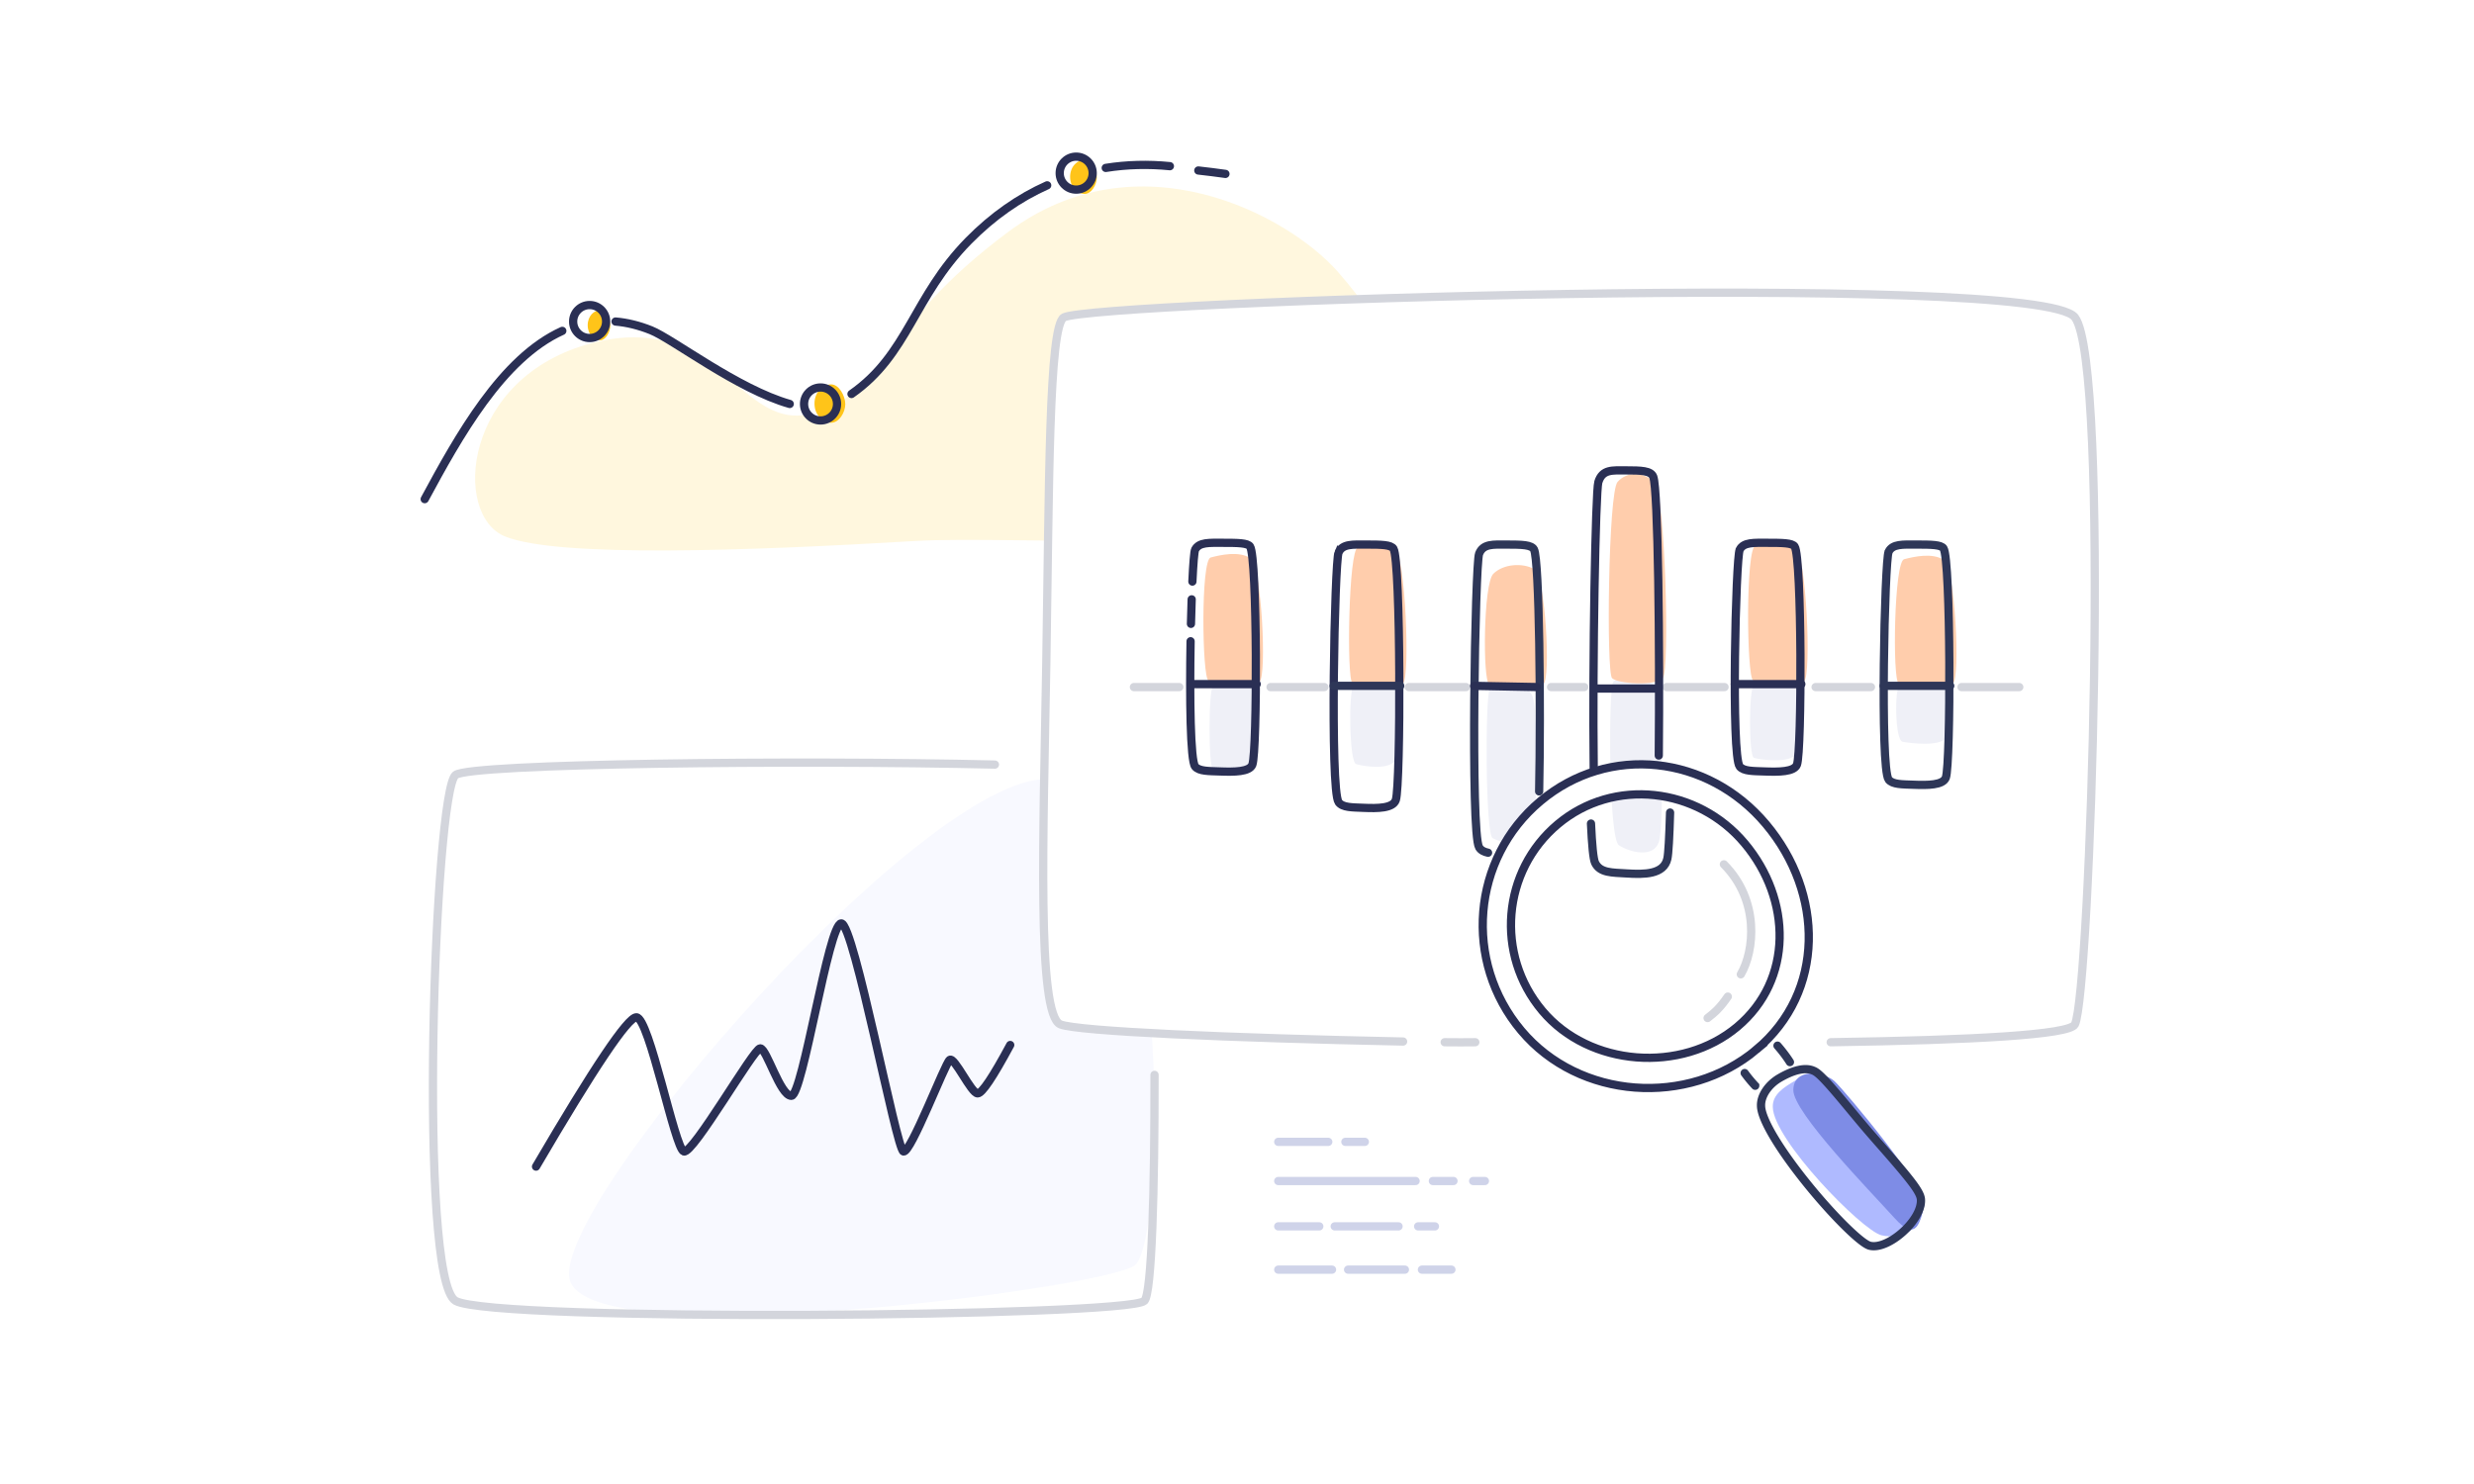 <svg height="360" viewBox="0 0 600 360" width="600" xmlns="http://www.w3.org/2000/svg" xmlns:xlink="http://www.w3.org/1999/xlink"><filter id="a" height="174.2%" width="152.7%" x="-26.6%" y="-37.4%"><feOffset dy="2" in="SourceAlpha" result="shadowOffsetOuter1"/><feGaussianBlur in="shadowOffsetOuter1" result="shadowBlurOuter1" stdDeviation="16"/><feColorMatrix in="shadowBlurOuter1" result="shadowMatrixOuter1" values="0 0 0 0 0 0 0 0 0 0 0 0 0 0 0 0 0 0 0.04 0"/><feMerge><feMergeNode in="shadowMatrixOuter1"/><feMergeNode in="SourceGraphic"/></feMerge></filter><g fill="none" fill-rule="evenodd"><path d="m122.566 130.17c12.95 5.12 58.324 3.507 99.365 1.066 24.19-1.438 91.49 4.103 112.353-9.465 20.865-13.568 2.274-42.121-9.86-55.876-12.132-13.754-48.272-33.162-79.899-9.65-31.626 23.513-28.571 38.23-46.944 43.876s-22.568-25.1-54.006-16.892-33.958 41.82-21.009 46.94z" fill="#fff7de"/><path d="m103 121.085c8.149-15.104 18.732-34.22 33.37-40.817m12.91-2.268c2.747.236 5.611.918 8.6 2.115 5.292 2.12 20.984 14.29 33.648 17.88m14.978-2.42c13.784-9.613 14.956-23.49 28.393-37.167 5.888-5.992 12.31-10.434 19.064-13.451m14.204-4.224c5.108-.815 10.317-.94 15.554-.422m6.896 1.048c2.194.244 4.387.52 6.578.828" stroke="#2a2f54" stroke-linecap="round" stroke-width="2"/><g transform="translate(139 74)"><circle cx="4" cy="4" fill="#fff" r="4"/><path d="m6.5 8.548c1.38 0 2.5-1.932 2.5-3.532s-1.12-3.765-2.5-3.765-2.97 1.358-2.97 3.648 1.59 3.651 2.97 3.651z" fill="#ffc419"/><circle cx="4" cy="4" r="4" stroke="#2a2f54" stroke-width="2"/></g><g transform="translate(195 93)"><circle cx="4" cy="5" fill="#fff" r="4"/><path d="m6.586 9.548c1.884 0 3.414-2.462 3.414-4.5s-1.529-4.797-3.414-4.797c-1.886-.001-4.056 1.729-4.056 4.648 0 2.918 2.17 4.65 4.055 4.65z" fill="#ffc419"/><circle cx="4" cy="5" r="4" stroke="#2a2f54" stroke-width="2"/></g><g transform="translate(257 38)"><circle cx="4" cy="4" fill="#fff" r="4"/><path d="m6.043 9.048c1.633 0 2.957-2.197 2.957-4.016 0-1.82-1.324-4.281-2.957-4.281-1.633-.001-3.513 1.544-3.513 4.148s1.879 4.15 3.512 4.15z" fill="#ffc419"/><circle cx="4" cy="4" r="4" stroke="#2a2f54" stroke-width="2"/></g><path d="m110.489 187.996c5.143-3.995 164.599-3.995 167.046 0 2.447 3.994 4.033 123.707 0 127.581s-157.832 5.205-167.046 0c-9.215-5.205-5.144-123.587 0-127.581z" fill="#fff"/><path d="m138.142 310.353c4.273 18.586 129.181 2.275 137.04-3.366 7.858-5.641 9.06-113.361-19.562-117.85-28.623-4.489-121.75 102.63-117.478 121.216z" fill="#f8f9ff"/><path d="m130 283c14.14-24.144 22.252-36.216 24.336-36.216 3.127 0 9.315 31.783 11.502 32.545 2.187.763 16.957-25.018 18.528-25.018s4.818 11.524 7.565 11.524 9.015-41.835 12.095-41.835 13.339 54.762 15.079 55.33c1.74.567 10.058-21.327 11.215-22.207 1.158-.88 5.206 8.12 6.786 8.12 1.053 0 3.684-3.914 7.894-11.743" stroke="#2a2f54" stroke-linecap="round" stroke-linejoin="round" stroke-width="2"/><path d="m279.999 260.749c.033 27.685-.642 53.078-2.464 54.828-4.033 3.874-157.832 5.205-167.046 0-9.215-5.205-5.144-123.587 0-127.581 3.598-2.795 82.747-3.634 130.796-2.518" stroke="#d3d5dc" stroke-linecap="round" stroke-linejoin="round" stroke-width="2"/><g filter="url(#a)" transform="translate(253 69)"><path d="m104.794 181.83c-3.163 0-3.713.06-7.425 0m-10.085-.168c-42.124-.854-78.818-2.466-83.096-4.15-5.76-2.27-4.127-46.127-3.438-87.603.7-42.202.54-82.03 4.293-83.932 7.438-3.772 236.501-11.317 245.164 0s3.753 163.862 0 171.534c-1.239 2.534-24.567 3.8-59.223 4.32" fill="#fff" stroke="#d3d5dc" stroke-linecap="round" stroke-width="2"/><path d="m22 95.677h11m22.134 0h13.05m20.483 0h13.86m20.64 0h8.048m19.973 0h14.05m22.084 0h13.426m21.962 0h14.006" stroke="#d3d5dc" stroke-linecap="round" stroke-width="2"/><path d="m41.215 95.201c1.164-1.193 8.237-1.2 9.6.904 1.361 2.105 1.361 15.07 0 18.275-1.363 3.205-8.436 1.827-9.6 1.37s-1.164-19.356 0-20.549z" fill="#eff0f7"/><path d="m40.621 64.239c-2.438.638-2.09 28.833-.561 29.873s10.641 1.456 12.416.203c1.775-1.252.53-28.136-2.25-29.919-2.78-1.782-7.166-.795-9.605-.157z" fill="#ffcdac"/><path d="m36.182 70.08c.203-4.342.44-7.32.666-7.751.967-1.837 3.429-1.65 6.69-1.65 3.709 0 6.034.037 6.622.886 1.785 2.578 1.785 49.695.565 52.928-.672 1.782-4.462 1.778-7.824 1.653-2.74-.101-5.1-.033-6.053-1.192-1.167-1.42-1.342-16.666-1.102-30.393m.087-4.221c.05-2.08.11-4.082.175-5.948m-.355 20.567h16.132" stroke="#2a2f54" stroke-linecap="round" stroke-width="2"/><path d="m75.243 95.382c1.175-1.091 8.977-.925 10.352 1.002 1.375 1.926 1.375 13.793 0 16.727-1.375 2.933-7.96 1.756-9.691 1.254-1.73-.503-1.837-17.89-.661-18.983z" fill="#eff0f7"/><path d="m76.312 61.77c-2.281.705-2.751 31.965-1.333 32.919s10.673 1.345 12.336-.031.57-30.8-2.023-32.744c-2.595-1.943-6.699-.85-8.98-.145z" fill="#ffcdac"/><path d="m71.64 63.003c.966-2.115 3.428-1.899 6.688-1.899 3.71 0 6.035.042 6.623 1.02 1.785 2.968 1.785 57.218.565 60.941-.673 2.051-4.462 2.047-7.824 1.904-2.741-.117-5.1-.039-6.053-1.373-2.12-2.972-.967-58.477 0-60.593z" stroke="#2a2f54" stroke-width="2"/><path d="m70.443 95.382h16.133" stroke="#2e3758" stroke-linecap="round" stroke-width="2"/><path d="m108.318 95.998c1.175-2.089 8.978-1.77 10.352 1.915 1.375 3.685 1.375 26.385 0 31.996-1.374 5.611-7.96 3.36-9.691 2.399-1.73-.962-1.836-34.222-.661-36.31z" fill="#eff0f7"/><path d="m109.163 68.193c-2.442 2.424-2.57 25.89-1.045 26.645 1.525.754 11.446 1.103 13.22.032 1.775-1.071.496-26.301-2.294-27.836-2.791-1.535-7.44-1.265-9.88 1.159z" fill="#ffcdac"/><path d="m107.888 135.861c-.965-.2-1.725-.57-2.174-1.308-2.12-3.492-.966-68.73 0-71.216.967-2.486 3.429-2.232 6.69-2.232 3.709 0 6.034.05 6.622 1.2 1.33 2.598 1.669 38.653 1.25 58.68" stroke="#2e3758" stroke-linecap="round" stroke-width="2"/><path d="m104.519 95.382 15.183.286" stroke="#2a2f54" stroke-linecap="round" stroke-width="2"/><path d="m138.244 94.437c1.18-1.496 9.02-1.267 10.402 1.373 1.381 2.64 2.039 33.436.657 37.456-1.381 4.02-7.107 2.448-9.669.801-2.56-1.647-2.57-38.133-1.39-39.63z" fill="#eff0f7"/><path d="m139.295 45.904c-2.261 2.58-2.755 46.224-1.336 47.607 1.418 1.382 10.678 1.965 12.342-.023 1.664-1.987.574-44.543-2.022-47.359-2.595-2.815-6.722-2.805-8.984-.225z" fill="#ffcdac"/><path d="m133.51 115.413c-.313-26.228.45-67.248 1.123-69.457.967-3.173 3.429-2.849 6.69-2.849 3.709 0 6.034.064 6.622 1.53 1.212 3.023 1.6 41.501 1.344 67.647m-15.636-16.254h15.711" stroke="#2a2f54" stroke-linecap="round" stroke-width="2"/><path d="m207.704 95.197c1.272-.791 9.716-.67 11.204.725s1.488 9.989 0 12.113c-1.488 2.125-8.616 1.272-10.489.908-1.872-.364-1.987-12.956-.715-13.746z" fill="#eff0f7"/><path d="m208.786 64.663c-2.442.639-2.86 29.199-1.338 30.074 1.522.876 11.438 1.26 13.216.006 1.777-1.253.527-28.14-2.258-29.922-2.785-1.783-7.178-.796-9.62-.158z" fill="#ffcdac"/><path d="m205.037 62.836c.967-1.93 3.428-1.733 6.689-1.733 3.71 0 6.034.039 6.622.931 1.785 2.708 1.785 52.203.565 55.6-.672 1.87-4.462 1.867-7.824 1.736-2.74-.107-5.1-.035-6.052-1.253-2.12-2.71-.967-53.35 0-55.28z" stroke="#2e3758" stroke-width="2"/><path d="m203.84 95.382h16.133" stroke="#2e3758" stroke-linecap="round" stroke-width="2"/><path d="m172.366 95.091c1.265-1.03 8.954-1.037 10.435.781 1.48 1.818 1.48 13.02 0 15.788-1.48 2.77-9.17 1.579-10.435 1.184s-1.265-16.722 0-17.753z" fill="#eff0f7"/><path d="m172.746 61.33c-2.439.703-2.136 31.567-.608 32.702 1.527 1.135 10.639 1.575 12.415.201 1.777-1.374.574-30.8-2.203-32.747-2.777-1.946-7.165-.858-9.604-.156z" fill="#ffcdac"/><g stroke="#2a2f54" stroke-width="2"><path d="m168.924 62.329c.967-1.837 3.428-1.65 6.689-1.65 3.71 0 6.034.037 6.622.886 1.785 2.578 1.785 49.695.565 52.928-.672 1.782-4.462 1.778-7.824 1.653-2.74-.101-5.1-.033-6.052-1.192-2.12-2.58-.967-50.788 0-52.625z"/><path d="m167.728 94.959h16.132" stroke-linecap="round"/></g></g><path d="m310 297.5h9.957m3.743 0h15.477m4.754 0h4.069m-38-20.5h12.133m4.151 0h4.716m-21 31h13.044m3.893 0h13.784m4.125 0h7.154m-42-21.5h33.31m4.19 0h5m4.769 0h2.85" stroke="#cfd3e9" stroke-linecap="round" stroke-width="2"/><path d="m431.084 253.662c1.076 1.227 2.185 2.675 3.014 3.99m-8.425 5.74a33.011 33.011 0 0 1 -2.55-3.083" fill="#fbfbfb" stroke="#2e3758" stroke-linecap="round" stroke-width="2"/><path d="m426.095 268.378c-.16-3.187 2.342-6.203 5.01-7.745 2.674-1.549 6.342-3.05 9.104-1.803 2.376.852 8.034 8.412 13.721 15.01 6.346 7.361 12.653 13.933 12.934 16.999.433 5.897-8.719 13.621-13.694 12.321-4.899-1.364-26.822-26.712-27.075-34.782z" fill="#fff"/><path d="m429.942 268.544c-.092-3.106 2.782-4.834 5.436-6.393 2.66-1.566 2.614-1.27 5.303-.11 2.318.783 7.861 7.893 13.317 14.215 6.087 7.053 12.1 13.128 12.313 16.113.305 5.745-5.174 8.453-10.037 7.286-4.788-1.23-26.248-23.242-26.332-31.11z" fill="#afbaff"/><path d="m434.921 264.43c-.054 5.457 18.83 24.698 24.514 31.026 5.685 6.327 6.244.394 7.264-3.05 1.02-3.445-19.234-27.783-21.804-30.135s-9.92-3.298-9.974 2.159z" fill="#7e8ce6"/><g stroke-width="2"><path d="m427.094 268.328v.018c.106 3.364 4.754 10.94 11.572 19.306 6.176 7.58 12.688 13.965 14.757 14.54 4.433 1.16 12.817-6.197 12.445-11.262-.165-1.8-2.364-4.647-9.515-12.79a498.537 498.537 0 0 1 -3.18-3.647c-.49-.569-.999-1.166-1.54-1.808-.82-.972-1.501-1.791-2.891-3.469-5.548-6.695-7.672-9.015-8.944-9.474-1.99-.9-4.912-.143-8.193 1.757-2.704 1.563-4.636 4.331-4.511 6.829z" stroke="#2e3758"/><path d="m426 254.59c-16.634 13.957-42.993 12.188-57.068-4.586-14.074-16.773-12-41.685 4.634-55.643 16.633-13.957 40.652-11.2 54.726 5.574 14.075 16.774 14.342 40.697-2.292 54.655zm-4.648-5.516c13.533-11.356 13.2-30.863 1.757-44.5-11.443-13.638-31.763-15.994-45.296-4.639-13.533 11.356-15.226 31.617-3.783 45.254 11.444 13.638 33.79 15.24 47.322 3.885z" fill="#fff" stroke="#2a2f54"/><path d="m414.128 246.965c1.84-1.398 3.172-2.666 4.903-5.207m3.156-5.4c3.327-5.676 4.599-17.929-4.106-26.683" stroke="#d3d5dc" stroke-linecap="round"/><path d="m405.031 197.113c-.17 5.919-.391 9.982-.659 11.194-.849 3.854-5.637 3.847-9.885 3.577-3.463-.22-6.444-.073-7.647-2.58-.431-.898-.755-4.347-.99-9.52" stroke="#2e3758" stroke-linecap="round"/></g></g></svg>